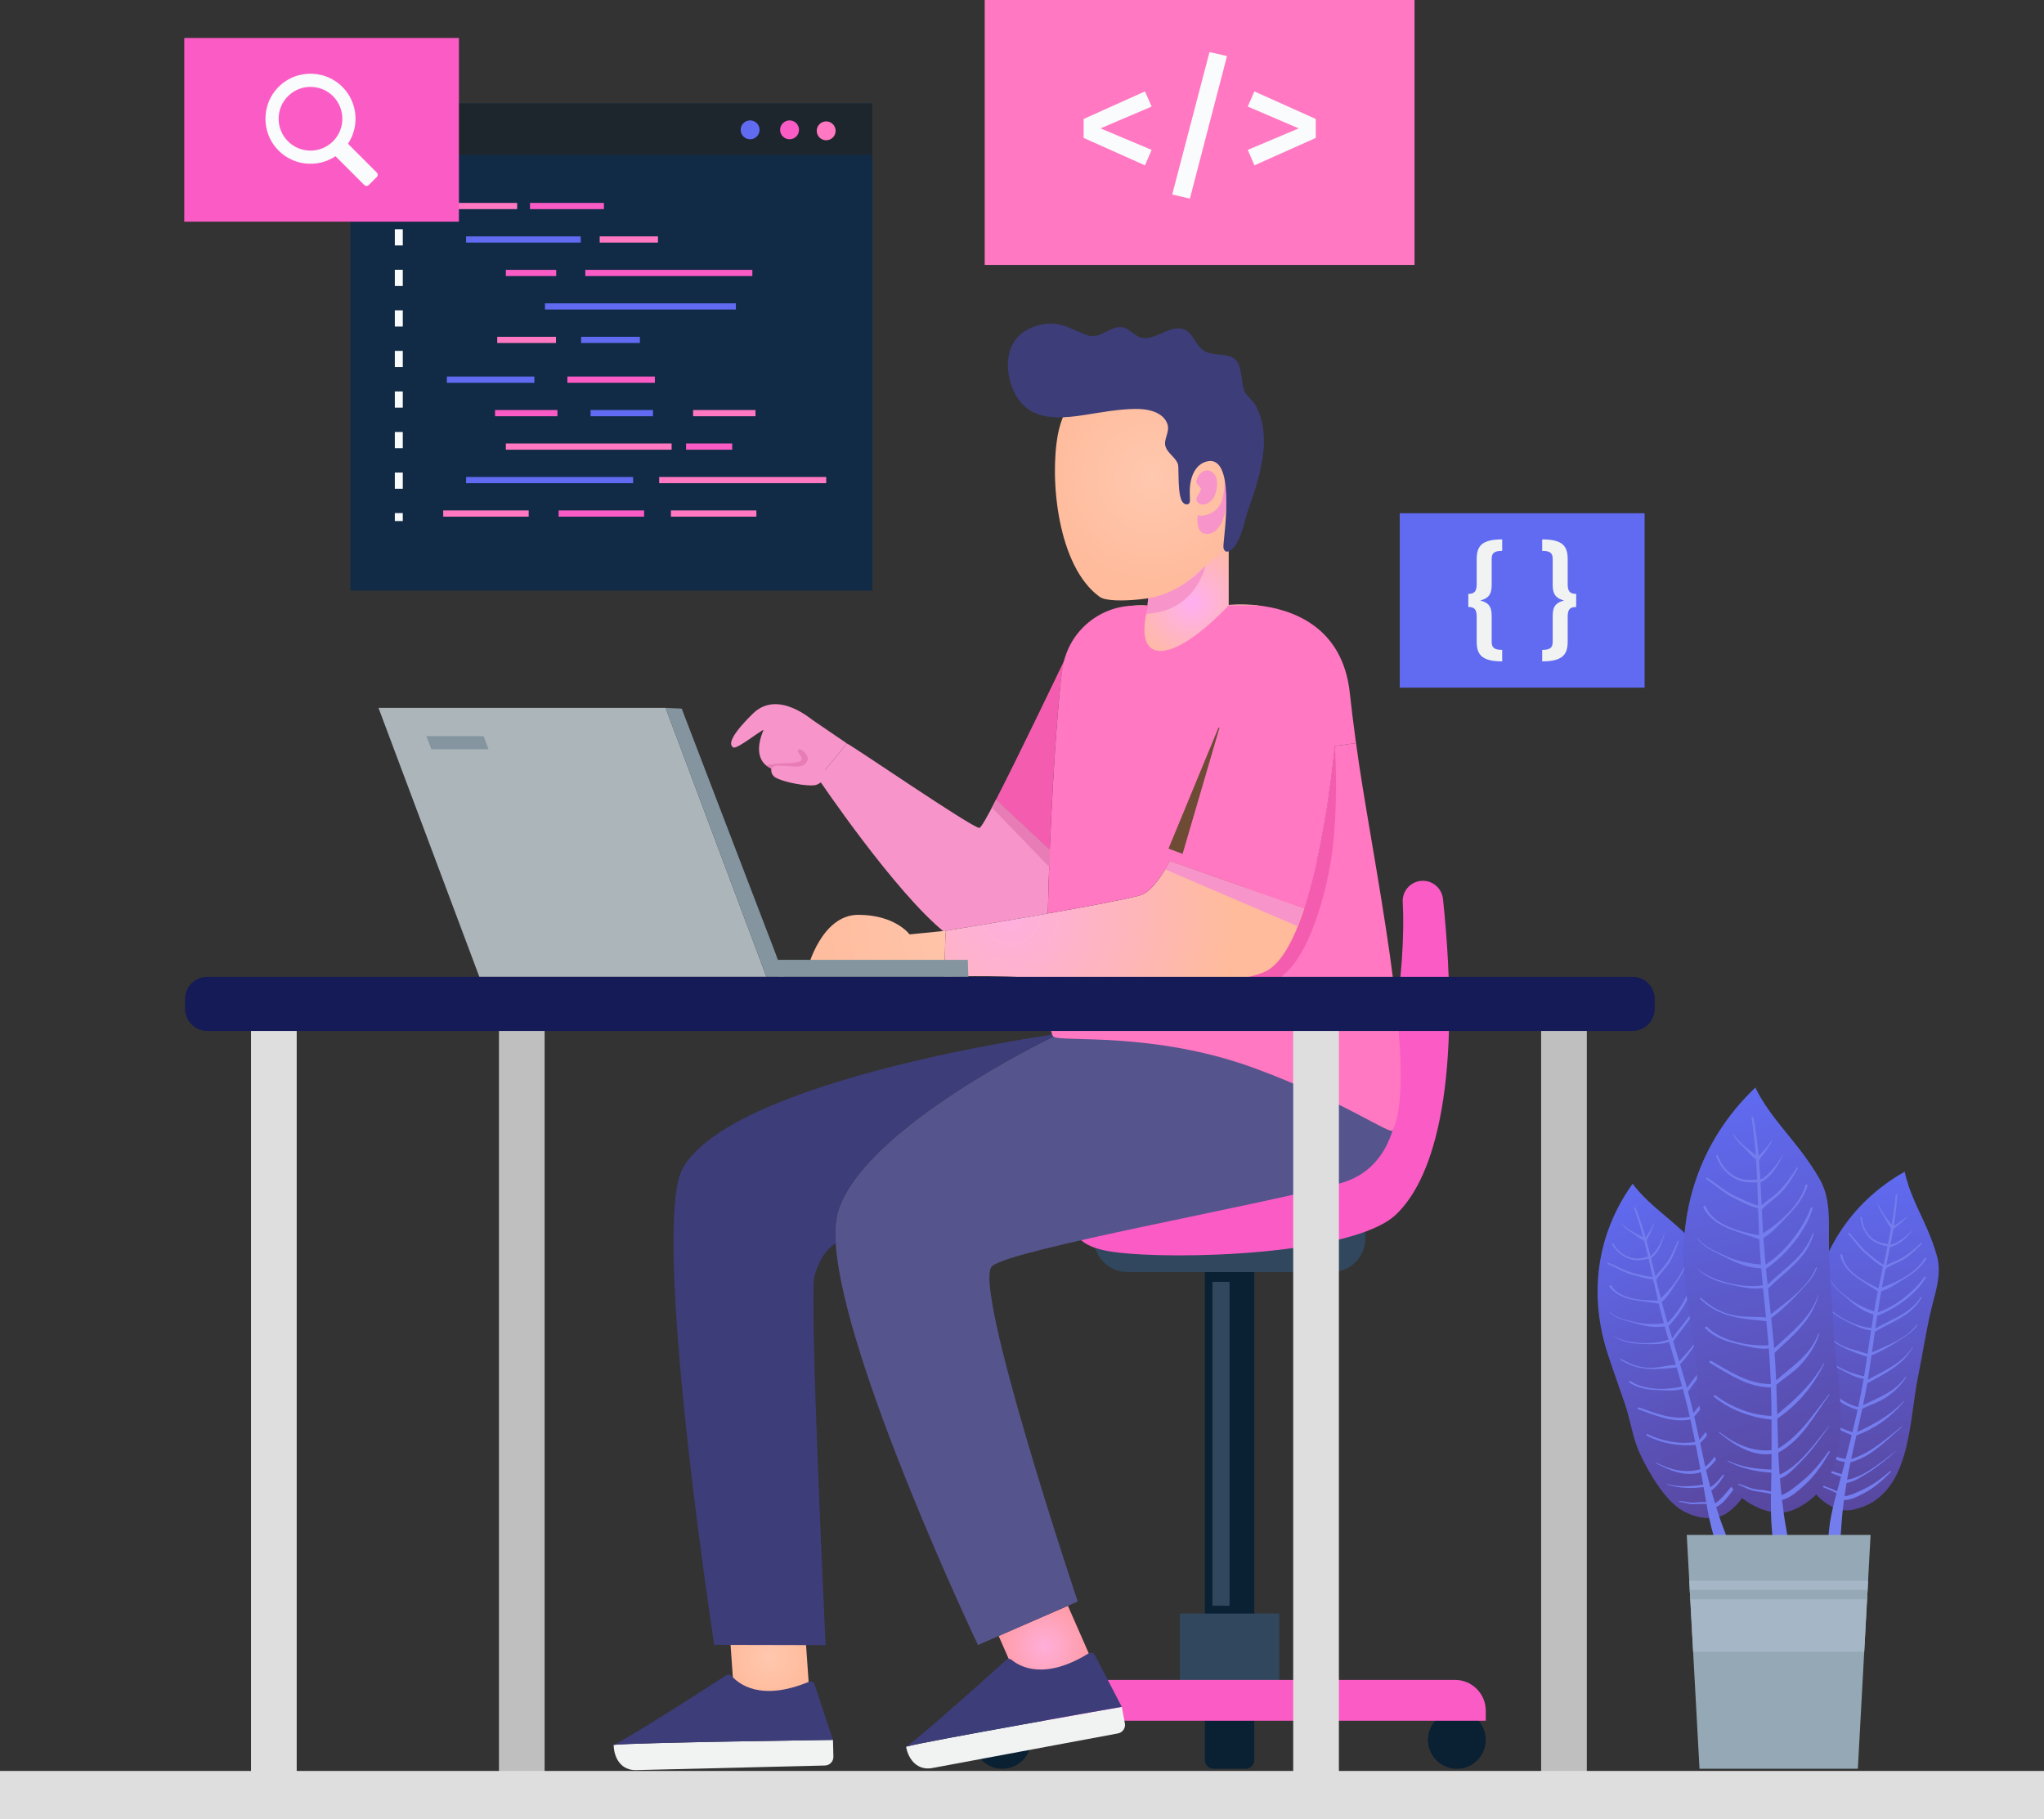 <svg width="382" height="340" viewBox="0 0 382 340" fill="none" xmlns="http://www.w3.org/2000/svg">
<rect x="0" y="0" width="382" height="340" fill="#333333" stroke="none"/>
<path d="M163.041 19.343H65.487V110.397H163.041V19.343Z" fill="#112B46"/>
<path d="M163.041 19.343H65.487V28.973H163.041V19.343Z" fill="#1D262D"/>
<path d="M141.954 24.267C141.954 25.242 141.164 26.032 140.189 26.032C139.214 26.032 138.424 25.242 138.424 24.267C138.424 23.292 139.214 22.502 140.189 22.502C141.164 22.502 141.954 23.292 141.954 24.267Z" fill="#606BF1"/>
<path d="M149.324 24.267C149.324 25.242 148.534 26.032 147.559 26.032C146.584 26.032 145.794 25.242 145.794 24.267C145.794 23.292 146.584 22.502 147.559 22.502C148.534 22.502 149.324 23.292 149.324 24.267Z" fill="#FB5BC5"/>
<path d="M156.168 24.453C156.168 25.428 155.378 26.218 154.403 26.218C153.428 26.218 152.638 25.428 152.638 24.453C152.638 23.478 153.428 22.688 154.403 22.688C155.378 22.688 156.168 23.478 156.168 24.453Z" fill="#FF78C1"/>
<path d="M96.65 37.925H82.833V39.086H96.65V37.925Z" fill="#FF78C1"/>
<path d="M112.867 37.925H99.05V39.086H112.867V37.925Z" fill="#FB5BC5"/>
<path d="M108.533 44.18H87.107V45.341H108.533V44.18Z" fill="#606BF1"/>
<path d="M122.966 44.18H112.075V45.341H122.966V44.18Z" fill="#FF78C1"/>
<path d="M103.949 50.436H94.539V51.597H103.949V50.436Z" fill="#FB5BC5"/>
<path d="M140.605 50.436H109.388V51.597H140.605V50.436Z" fill="#FB5BC5"/>
<path d="M137.525 56.692H101.848V57.853H137.525V56.692Z" fill="#606BF1"/>
<path d="M103.908 62.948H92.928V64.109H103.908V62.948Z" fill="#FF78C1"/>
<path d="M119.586 62.948H108.606V64.109H119.586V62.948Z" fill="#606BF1"/>
<path d="M98.806 95.403H82.833V96.564H98.806V95.403Z" fill="#FF78C1"/>
<path d="M120.375 95.403H104.401V96.564H120.375V95.403Z" fill="#FB5BC5"/>
<path d="M141.361 95.403H125.388V96.564H141.361V95.403Z" fill="#FF78C1"/>
<path d="M118.324 89.148H87.107V90.309H118.324V89.148Z" fill="#606BF1"/>
<path d="M154.408 89.148H123.191V90.309H154.408V89.148Z" fill="#FF78C1"/>
<path d="M125.517 82.892H94.539V84.053H125.517V82.892Z" fill="#FF78C1"/>
<path d="M136.84 82.892H128.218V84.053H136.84V82.892Z" fill="#FB5BC5"/>
<path d="M104.178 76.636H92.516V77.797H104.178V76.636Z" fill="#FB5BC5"/>
<path d="M122.033 76.636H110.371V77.797H122.033V76.636Z" fill="#606BF1"/>
<path d="M141.195 76.636H129.533V77.797H141.195V76.636Z" fill="#FF78C1"/>
<path d="M122.386 70.38H106.034V71.541H122.386V70.38Z" fill="#FB5BC5"/>
<path d="M99.865 70.38H83.513V71.541H99.865V70.38Z" fill="#606BF1"/>
<path d="M75.276 36.81H73.79V38.297H75.276V36.81Z" fill="#F9FBFC"/>
<path d="M75.277 91.351H73.791V88.32H75.277V91.351ZM75.277 83.772H73.791V80.741H75.277V83.772ZM75.277 76.192H73.791V73.16H75.277V76.192ZM75.277 68.613H73.791V65.581H75.277V68.613ZM75.277 61.034H73.791V58.002H75.277V61.034ZM75.277 53.455H73.791V50.423H75.277V53.455ZM75.277 45.875H73.791V42.843H75.277V45.875Z" fill="#F9FBFC"/>
<path d="M75.276 95.899H73.79V97.386H75.276V95.899Z" fill="#F9FBFC"/>
<path d="M264.361 0H184.031V49.515H264.361V0Z" fill="#FF78C1"/>
<path d="M215.23 19.915L205.673 23.994L215.23 28.013L213.979 30.901L202.517 25.78V22.237L213.979 17.086L215.23 19.915Z" fill="#F9FBFC"/>
<path d="M229.314 10.478L222.377 37.124L219.072 36.35L226.039 9.734L229.314 10.478Z" fill="#F9FBFC"/>
<path d="M245.901 22.238V25.781L234.438 30.902L233.188 28.014L242.715 23.995L233.188 19.916L234.438 17.088L245.901 22.238Z" fill="#F9FBFC"/>
<path d="M307.356 95.925H261.602V128.521H307.356V95.925Z" fill="#606BF1"/>
<path d="M280.741 102.962C279.269 102.962 278.779 103.359 278.779 104.457V109.363C278.779 111.279 277.985 111.863 276.653 112.237C277.985 112.587 278.779 113.171 278.779 115.063V119.969C278.779 121.067 279.293 121.464 280.741 121.464V123.613C277.027 123.613 275.975 122.422 275.975 119.945V115.296C275.975 113.964 275.625 113.451 274.41 113.451V110.998C275.625 110.998 275.975 110.461 275.975 109.129V104.48C275.975 101.98 277.027 100.812 280.741 100.812V102.962Z" fill="#F1F2F2"/>
<path d="M292.983 104.481V109.13C292.983 110.462 293.333 110.999 294.572 110.999V113.452C293.334 113.452 292.983 113.966 292.983 115.297V119.946C292.983 122.422 291.932 123.614 288.217 123.614V121.465C289.665 121.465 290.179 121.068 290.179 119.97V115.064C290.179 113.172 290.973 112.588 292.305 112.238C290.973 111.864 290.179 111.28 290.179 109.364V104.458C290.179 103.36 289.689 102.963 288.217 102.963V100.814C291.932 100.813 292.983 101.981 292.983 104.481Z" fill="#F1F2F2"/>
<path d="M85.767 7.101H34.438V41.433H85.767V7.101Z" fill="#FB5BC5"/>
<path d="M51.426 16.956C48.975 20.023 49.013 24.505 51.51 27.535C54.347 30.978 59.207 31.532 62.699 29.203L68.086 34.59C68.313 34.817 68.682 34.817 68.909 34.59L70.423 33.077C70.65 32.85 70.65 32.481 70.423 32.254L65.036 26.867C67.218 23.595 66.869 19.122 63.984 16.237C60.474 12.727 54.614 12.967 51.426 16.956ZM62.239 26.407C59.916 28.73 56.137 28.729 53.814 26.407C51.491 24.084 51.491 20.305 53.814 17.982C56.137 15.659 59.916 15.659 62.239 17.982C64.561 20.304 64.562 24.084 62.239 26.407Z" fill="#F9FBFC"/>
<path d="M235.081 113.147C234.969 114.281 233.419 126.12 221.245 126.12C208.463 126.12 210.604 113.466 210.604 113.466L210.588 113.386C211.834 113.13 213.176 113.034 214.598 113.194V107.202L229.105 99.086H229.632V113.066C229.632 113.066 231.933 112.795 235.081 113.147Z" fill="url(#paint0_radial_73_739)"/>
<path d="M228.035 72.342C230.092 74.428 231.647 77.128 232.395 80.427C233.789 86.573 232.477 93.076 230.694 98.999C230.389 100.012 230.043 101.034 229.417 101.887C228.97 102.495 228.396 102.997 227.826 103.492C225.245 105.739 222.666 107.987 220.091 110.241C218.346 111.769 207.602 113.042 205.551 111.576C197.649 105.926 196.129 89.558 197.711 81.19C200.335 67.307 218.178 62.343 228.035 72.342Z" fill="url(#paint1_radial_73_739)"/>
<path d="M223.597 90.108C223.702 88.772 225.076 87.308 226.455 88.175C227.883 89.073 227.547 91.446 226.955 92.752C226.491 93.776 224.939 94.897 223.888 93.945C223.007 93.147 224.376 92.205 224.421 91.477C224.461 90.821 223.149 90.351 223.686 89.649" fill="#F794C9"/>
<path d="M223.85 96.286C225.29 96.718 227.729 95.62 228.347 93.614C228.964 91.608 228.898 89.318 228.898 89.318C228.898 89.318 229.623 91.134 229.25 94.055C228.877 96.977 227.853 99.76 225.56 99.796C223.267 99.833 223.85 96.286 223.85 96.286Z" fill="#F794C9"/>
<path d="M222.083 94.207C222.036 94.23 221.983 94.247 221.922 94.256C221.03 94.381 220.675 93.302 220.542 92.626C220.233 91.049 220.282 89.453 220.226 87.858C220.213 87.458 220.245 86.96 220.081 86.584C219.58 85.437 218.245 84.691 217.838 83.507C217.364 82.129 218.702 80.754 218.171 79.245C217.358 76.934 214.391 76.403 212.245 76.428C209.024 76.466 205.885 77.063 202.707 77.556C199.352 78.077 195.064 78.571 192.108 76.449C188.545 73.892 187.057 67.227 189.716 63.578C191.165 61.589 193.914 60.53 196.322 60.475C198.875 60.417 201.032 61.938 203.373 62.704C205.238 63.314 207.042 61.53 208.785 61.181C210.976 60.743 211.907 63.135 213.845 63.201C215.728 63.265 217.576 61.794 219.407 61.459C223.057 60.793 222.842 64.459 225.292 65.711C226.814 66.489 228.781 66.018 230.321 66.809C231.491 67.41 231.655 68.466 231.91 69.662C232.13 70.696 232.143 71.89 232.483 72.873C232.789 73.757 233.532 74.315 234.111 75.007C234.743 75.761 235.146 76.642 235.467 77.588C236.177 79.685 236.335 81.948 236.141 84.144C235.815 87.831 234.629 91.459 233.398 94.931C232.599 97.184 232.302 99.53 231.073 101.662C230.743 102.235 229.277 103.908 228.732 102.662C228.615 102.395 228.633 102.091 228.654 101.8C228.816 99.478 230.978 84.513 225.31 86.311C224.12 86.688 223.322 87.678 222.878 88.808C222.348 90.159 222.31 91.52 222.378 92.948C222.388 93.152 222.393 93.357 222.385 93.561C222.375 93.826 222.309 94.094 222.083 94.207Z" fill="#3D3D7A"/>
<path d="M214.598 111.824C221.044 110.788 225.297 105.696 225.297 105.696C225.297 105.696 223.558 114.278 214.211 114.732L214.598 111.824Z" fill="#F794C9"/>
<path d="M225.179 228.795H234.406V317.32C234.406 318.218 233.678 318.946 232.78 318.946H226.805C225.907 318.946 225.179 318.218 225.179 317.32V228.795Z" fill="#0A2033"/>
<path d="M204.421 230.061H255.163V231.446C255.163 234.933 252.336 237.76 248.849 237.76H210.735C207.248 237.76 204.421 234.933 204.421 231.446V230.061Z" fill="#30475E"/>
<path d="M225.179 308.45H234.406V328.964C234.406 329.862 233.678 330.59 232.78 330.59H226.805C225.907 330.59 225.179 329.862 225.179 328.964V308.45Z" fill="#0A2033"/>
<path d="M181.912 325.19C181.912 328.172 184.33 330.59 187.312 330.59C190.294 330.59 192.712 328.172 192.712 325.19C192.712 322.208 190.294 319.79 187.312 319.79C184.33 319.79 181.912 322.208 181.912 325.19Z" fill="#0A2033"/>
<path d="M266.872 325.19C266.872 328.172 269.29 330.59 272.272 330.59C275.254 330.59 277.672 328.172 277.672 325.19C277.672 322.208 275.254 319.79 272.272 319.79C269.289 319.79 266.872 322.208 266.872 325.19Z" fill="#0A2033"/>
<path d="M220.511 317.795H239.073V301.575H220.511V317.795Z" fill="#30475E"/>
<path d="M181.912 321.612H277.672V319.73C277.672 316.554 275.097 313.979 271.921 313.979H187.664C184.488 313.979 181.913 316.554 181.913 319.73V321.612H181.912Z" fill="#FB5BC5"/>
<path d="M229.792 239.579H226.591V300.127H229.792V239.579Z" fill="#30475E"/>
<path d="M266.041 164.628C263.827 164.559 262.027 166.391 262.155 168.602C262.789 179.592 260.459 206.402 250.223 215.55C237.707 226.734 202.234 225.211 202.234 225.211C202.234 225.211 196.376 232.401 208.092 233.998C219.809 235.596 252.828 234.531 260.817 227.075C268.55 219.858 273.14 200.949 269.681 168.037C269.482 166.149 267.938 164.687 266.041 164.628Z" fill="#FB5BC5"/>
<path d="M199.579 300.128L203.797 309.746L190.872 315.418L186.638 305.768L199.579 300.128Z" fill="url(#paint2_radial_73_739)"/>
<path d="M260.532 193.224C259.733 194.822 202.303 193.256 196.879 193.751C196.879 193.751 161.729 210.527 156.68 226.233C156.169 227.815 156.025 229.908 156.185 232.4C157.591 254.512 182.771 307.461 182.771 307.461L186.637 305.767L199.579 300.127L201.416 299.328C201.416 299.328 181.445 239.813 185.439 236.618C189.433 233.423 234.697 225.434 250.402 221.184C266.124 216.919 260.532 193.224 260.532 193.224Z" fill="#56548C"/>
<path d="M150.303 302.602L151.312 317.052H137.204L136.195 302.57L150.303 302.602Z" fill="url(#paint3_radial_73_739)"/>
<path d="M196.592 193.256L196.081 193.48C196.081 193.48 137.237 201.74 127.651 218.245C121.42 228.982 133.481 307.434 133.481 307.434L154.299 307.482C154.299 307.482 151.185 242.131 152.224 238.488C153.39 234.334 155.387 232.832 156.186 232.401C156.026 229.909 156.17 227.815 156.681 226.234C161.73 210.528 196.88 193.752 196.88 193.752C196.767 193.672 196.671 193.496 196.592 193.256Z" fill="#3D3D7A"/>
<path d="M253.428 138.886L249.482 139.429C249.482 139.429 248.523 150.07 246.175 160.711L197.013 179.372L196.342 182.935C196.134 182.919 195.927 182.903 195.735 182.887C195.751 183.622 195.751 184.341 195.783 185.012C195.895 189.118 196.166 192.074 196.598 193.256C196.678 193.496 196.774 193.671 196.886 193.751C198.222 194.84 215.609 192.73 234.407 199.632C250.71 205.618 259.847 212.157 260.27 211.278C265.391 200.627 256.064 158.826 253.428 138.886Z" fill="#FF78C1"/>
<path d="M248.299 163.267C246.989 169.562 243.602 182.088 236.955 183.766C228.279 185.971 211.503 185.859 195.782 185.012C195.75 184.341 195.75 183.622 195.734 182.887C195.926 182.903 196.133 182.919 196.341 182.935L197.012 179.372L246.174 160.711C248.523 150.07 249.481 139.429 249.481 139.429C249.481 139.429 249.481 139.493 249.497 139.605C249.593 141.251 250.264 153.968 248.299 163.267Z" fill="#F45DAF"/>
<path d="M199.02 123.181C198.141 124.779 196.879 141.874 196.192 158.842L186.142 149.463C190.408 141.203 199.02 123.181 199.02 123.181Z" fill="#F45DAF"/>
<path d="M192.997 171.24C184.513 172.71 176.716 173.972 176.716 173.972L176.7 174.387C167.257 166.846 152.894 145.484 152.894 145.484C152.894 145.484 157.192 140.323 158.262 138.965C158.422 138.757 181.844 154.878 183.043 154.734C183.347 154.702 184.545 152.593 186.143 149.462L196.193 158.841C196.033 162.883 195.905 166.909 195.825 170.728C194.882 170.904 193.939 171.064 192.997 171.24Z" fill="#F794C9"/>
<path d="M176.716 173.972L176.508 180.97H150.945C150.945 180.97 153.485 170.984 160.404 170.984C167.322 170.984 169.99 174.643 169.99 174.643L176.716 173.972Z" fill="url(#paint4_radial_73_739)"/>
<path d="M158.071 138.806L158.263 138.966C157.192 140.324 152.895 145.485 152.895 145.485L150.227 143.6C150.227 143.6 147.287 145.39 143.868 143.52C140.305 141.587 142.51 136.971 142.693 136.424C142.002 136.619 137.733 140.069 137.062 139.702C136.391 139.334 135.896 138.12 140.673 133.407C145.434 128.694 151.921 134.749 152.113 134.749L158.071 138.806Z" fill="#F794C9"/>
<path d="M144.423 142.718C144.423 142.718 143.393 144.647 145.224 145.485C147.055 146.323 150.618 146.928 152.148 146.781C153.678 146.634 154.895 144.492 154.895 144.492L150.26 140.143H146.555L144.423 142.718Z" fill="#F794C9"/>
<path d="M144.148 143.665C144.423 142.718 147.054 143.223 148.686 143.262C149.888 143.291 150.546 142.976 150.918 142.06C151.29 141.145 149.545 139.685 149.201 140.143C148.858 140.601 149.831 141.245 149.859 141.853C149.888 142.461 148.142 142.661 146.798 142.661C145.453 142.661 143.133 143.011 143.133 143.011L144.148 143.665Z" fill="#E87CB6"/>
<path d="M243.676 169.786L218.64 160.919C216.819 164.322 214.869 166.879 212.936 167.39C210.012 168.157 202.95 169.483 195.824 170.729C194.881 170.905 193.939 171.064 192.996 171.24C184.512 172.71 176.715 173.972 176.715 173.972L176.699 174.387V174.659L176.507 180.97V182.571C176.507 182.571 185.007 182.136 195.728 182.887C210.731 183.957 230.079 184.597 236.486 181.577C239.49 180.155 241.886 175.49 243.772 169.738C243.74 169.754 243.708 169.77 243.676 169.786Z" fill="url(#paint5_radial_73_739)"/>
<path d="M218.64 160.919L243.676 169.786L242.543 173.131L217.763 162.502L218.64 160.919Z" fill="#F794C9"/>
<path d="M218.64 160.919C216.819 164.322 214.869 166.879 212.936 167.39C210.012 168.157 202.95 169.483 195.824 170.729C195.904 166.91 196.032 162.884 196.192 158.842C196.879 141.874 198.141 124.779 199.02 123.181C200.458 120.513 204.388 114.713 210.587 113.387L210.603 113.467C210.603 113.467 208.462 126.121 221.244 126.121C233.419 126.121 234.968 114.282 235.08 113.148C241.343 113.851 250.945 116.983 252.271 129.573C252.543 132.065 252.926 135.261 253.421 138.888L249.475 139.431C249.475 139.431 247.877 157.166 243.771 169.74C243.739 169.756 243.707 169.772 243.675 169.788L218.64 160.919Z" fill="#FF78C1"/>
<path d="M218.381 158.611L228.378 134.411L221.013 159.589L218.381 158.611Z" fill="#6D4B35"/>
<path d="M235.081 113.147H229.633C229.633 113.147 221.88 121.66 216.896 121.66C211.912 121.66 214.599 113.195 214.599 113.195H212.168C205.183 113.195 199.305 118.44 198.515 125.381C198.424 126.176 198.342 126.93 198.271 127.612C197.738 132.762 218.601 136.51 218.601 136.51L229.343 135.909L235.866 123.181L237.166 117.969L235.081 113.147Z" fill="#FF78C1"/>
<path d="M169.338 326.488C169.823 329.091 171.627 330.942 174.231 330.456L208.932 323.984C209.81 323.82 210.389 322.976 210.225 322.098L209.651 319.019C209.651 319.019 173.156 325.405 169.321 326.469L169.338 326.488Z" fill="#F1F2F2"/>
<path d="M179.662 317.751C180.024 317.437 180.372 317.125 180.734 316.811C181.43 316.188 182.115 315.582 182.774 314.994C183.122 314.683 183.47 314.371 183.793 314.079C184.427 313.511 185.024 312.979 185.559 312.502C185.944 312.155 186.303 311.826 186.626 311.534C187.219 311.002 187.704 310.568 188.043 310.264C188.337 310.001 188.773 309.988 189.076 310.242C190.503 311.441 195.113 314.184 203.464 309.016C203.86 308.771 204.385 308.899 204.6 309.312L209.65 319.017C209.65 319.017 173.155 325.403 169.32 326.467C170.581 325.683 175.24 321.652 179.662 317.751Z" fill="#3D3D7A"/>
<path d="M114.687 326.148C114.752 328.795 116.238 330.909 118.885 330.845L154.174 329.984C155.067 329.962 155.773 329.221 155.751 328.328L155.675 325.197C155.675 325.197 118.628 325.688 114.673 326.126L114.687 326.148Z" fill="#F1F2F2"/>
<path d="M126.271 319.167C126.679 318.914 127.072 318.663 127.479 318.41C128.265 317.906 129.038 317.416 129.782 316.942C130.175 316.69 130.568 316.438 130.934 316.201C131.65 315.741 132.324 315.311 132.928 314.926C133.363 314.644 133.77 314.378 134.136 314.141C134.806 313.711 135.354 313.359 135.737 313.113C136.069 312.9 136.502 312.957 136.76 313.256C137.977 314.667 142.092 318.109 151.16 314.338C151.59 314.159 152.088 314.369 152.235 314.812L155.674 325.198C155.674 325.198 118.627 325.689 114.672 326.127C116.042 325.551 121.284 322.313 126.271 319.167Z" fill="#3D3D7A"/>
<path d="M89.584 182.571L70.738 132.308H124.391L143.238 182.571H89.584Z" fill="#ABB5BA"/>
<path d="M146.554 182.571H143.238L124.391 132.308L127.404 132.442L144.835 177.938L146.554 182.571Z" fill="#8495A0"/>
<path d="M145.514 182.571H180.967L180.871 179.402C180.871 179.402 145.381 179.402 144.789 179.402" fill="#8495A0"/>
<path d="M296.557 192.157H288.021V332.391H296.557V192.157Z" fill="#BFBFBF"/>
<path d="M250.223 192.157H241.687V332.391H250.223V192.157Z" fill="#DEDEDE"/>
<path d="M101.784 192.157H93.248V332.391H101.784V192.157Z" fill="#BFBFBF"/>
<path d="M55.451 192.157H46.915V332.391H55.451V192.157Z" fill="#DEDEDE"/>
<path d="M305.099 192.69H38.738C36.447 192.69 34.589 190.832 34.589 188.541V186.72C34.589 184.428 36.447 182.571 38.738 182.571H305.098C307.39 182.571 309.247 184.429 309.247 186.72V188.541C309.248 190.833 307.39 192.69 305.099 192.69Z" fill="#141B56"/>
<path d="M79.696 137.591L80.614 140.038H91.302L90.384 137.591H79.696Z" fill="#8495A0"/>
<path d="M186.143 149.463L185.376 150.945L196.192 162.124V158.842L186.143 149.463Z" fill="#E87CB6"/>
<path d="M382 331H0V340H382V331Z" fill="#DEDEDE"/>
<path d="M358.438 257.44C356.722 265.765 357.239 279.946 346.225 282.192C343.259 282.797 340.394 280.741 338.67 278.385C336.414 275.302 335.874 268.776 335.914 265.044C335.945 262.086 336.954 258.787 337.279 255.803C337.63 252.58 337.915 249.35 338.291 246.129C339.646 234.521 345.71 224.792 355.967 218.997C356.761 222.807 358.571 226.032 360.166 229.691C360.893 231.359 361.55 233.118 362.023 234.866C362.862 237.961 361.847 241.09 361.094 244.054C359.982 248.438 359.352 253.006 358.438 257.44Z" fill="url(#paint6_linear_73_739)"/>
<path d="M344.362 282.472C344.44 281.774 344.526 281.075 344.618 280.377C345.934 280.374 347.304 279.626 348.409 279.053C350.325 278.06 351.878 276.636 353.384 275.114C353.464 275.033 353.329 274.902 353.243 274.974C351.742 276.235 350.186 277.456 348.399 278.289C347.403 278.753 345.947 279.512 344.719 279.659C344.835 278.826 344.963 277.994 345.101 277.164C346.471 276.996 347.726 276.096 348.887 275.408C350.859 274.238 352.555 272.724 354.313 271.266C354.333 271.249 354.309 271.219 354.288 271.234C351.598 273.187 348.602 275.967 345.201 276.576C345.381 275.536 345.572 274.499 345.79 273.468C345.801 273.414 345.813 273.361 345.825 273.307C349.762 272.311 352.426 269.223 355.44 266.727C355.489 266.687 355.437 266.603 355.385 266.643C352.416 268.948 349.627 271.58 345.957 272.698C346.275 271.224 346.606 269.754 346.939 268.286C350.502 266.972 353.347 264.885 355.836 261.978C355.878 261.929 355.809 261.861 355.764 261.908C353.187 264.59 350.349 266.131 347.081 267.657C347.41 266.204 347.737 264.75 348.046 263.293C349.587 262.535 351.208 262.074 352.632 261.077C354.036 260.094 355.296 258.922 356.2 257.459C356.248 257.382 356.133 257.309 356.082 257.383C354.089 260.248 351.084 261.14 348.18 262.647C348.463 261.289 348.727 259.926 348.963 258.556C352.199 256.774 355.716 255.122 357.55 251.707C357.568 251.673 357.521 251.64 357.5 251.673C355.557 254.811 352.161 256.162 349.078 257.87C349.118 257.626 349.163 257.383 349.201 257.138C349.399 255.867 349.585 254.595 349.767 253.323C351.627 252.578 353.399 251.527 355.073 250.437C356.261 249.664 357.53 248.897 358.307 247.682C358.356 247.606 358.244 247.527 358.192 247.601C356.456 250.088 352.655 251.525 349.847 252.77C350.03 251.485 350.21 250.199 350.393 248.914C353.509 247.029 357.174 245.986 359.091 242.588C359.148 242.487 359 242.394 358.937 242.493C356.951 245.596 353.456 246.553 350.478 248.314C350.593 247.518 350.709 246.722 350.829 245.927C354.193 244.69 358.105 241.874 359.879 238.832C359.977 238.665 359.734 238.509 359.625 238.67C357.815 241.339 354.18 244.239 350.927 245.295C351.126 244.006 351.334 242.719 351.563 241.434C351.586 241.399 351.603 241.361 351.613 241.32C353.123 240.875 354.617 239.81 355.92 239.006C357.492 238.036 358.993 236.909 359.971 235.315C360.079 235.139 359.793 234.976 359.691 235.157C358.196 237.824 354.65 239.612 351.714 240.63C351.801 240.162 351.885 239.693 351.978 239.225C352.117 238.525 352.259 237.826 352.402 237.127C353.604 236.297 355.13 235.899 356.337 235.023C357.386 234.261 358.302 233.343 359.201 232.413C359.291 232.321 359.158 232.178 359.063 232.267C357.845 233.412 356.592 234.51 355.11 235.304C354.281 235.748 353.336 236.001 352.533 236.487C352.768 235.344 353.002 234.201 353.225 233.057C353.239 233.054 353.253 233.05 353.268 233.048C353.282 233.051 353.297 233.054 353.311 233.057C353.394 233.073 353.46 233.044 353.509 232.996C355.143 232.584 356.394 231.176 357.492 229.977C357.518 229.948 357.478 229.907 357.45 229.934C356.297 231 354.988 232.179 353.444 232.637C353.438 232.636 353.434 232.632 353.428 232.631C353.388 232.625 353.35 232.619 353.311 232.612C353.49 231.681 353.66 230.747 353.816 229.812C353.934 229.791 354.037 229.69 354.009 229.572C354.875 228.99 355.663 228.249 356.402 227.523C356.457 227.469 356.379 227.383 356.32 227.434C355.552 228.096 354.794 228.642 353.929 229.121C354.234 227.189 354.471 225.247 354.579 223.285C354.589 223.103 354.314 223.101 354.298 223.28C354.127 225.168 353.853 227.038 353.528 228.899C352.626 227.716 351.623 226.498 351.072 225.144C351.043 225.074 350.932 225.102 350.956 225.178C351.226 226.019 351.69 226.754 352.151 227.502C352.563 228.171 352.892 228.95 353.417 229.544C353.236 230.543 353.039 231.54 352.834 232.535C351.738 232.359 350.732 232.151 349.827 231.358C348.719 230.387 348.089 229.065 347.979 227.601C347.966 227.421 347.681 227.422 347.698 227.602C347.823 228.965 348.365 230.246 349.297 231.262C350.277 232.331 351.428 232.671 352.748 232.945C352.508 234.094 352.26 235.242 352.007 236.389C351.011 235.792 350.086 235.011 349.189 234.296C347.741 233.142 346.886 231.753 345.629 230.453C345.503 230.323 345.298 230.511 345.422 230.643C346.6 231.896 347.397 233.252 348.737 234.377C349.702 235.187 350.766 236.202 351.917 236.801C351.904 236.862 351.89 236.922 351.877 236.983C351.865 236.995 351.851 237.004 351.839 237.016C351.751 237.102 351.761 237.201 351.814 237.273C351.572 238.372 351.331 239.471 351.099 240.572C351.085 240.641 351.072 240.71 351.058 240.779C348.496 239.606 344.668 237.569 344.329 234.597C344.297 234.314 343.875 234.393 343.94 234.682C344.698 238.045 348.394 239.536 350.941 241.37C350.69 242.615 350.46 243.864 350.248 245.115C348.594 244.546 347.02 243.842 345.631 242.737C344.367 241.732 342.58 240.52 342.011 238.964C341.993 238.915 341.921 238.947 341.937 238.995C342.464 240.542 344.067 241.606 345.234 242.661C346.715 244.001 348.23 245.138 350.133 245.674C350.119 245.729 350.115 245.786 350.128 245.841C349.998 246.635 349.872 247.429 349.75 248.224C346.639 247.985 342.286 245.622 340.696 243.269C340.689 243.258 340.674 243.27 340.68 243.281C341.764 245.076 343.404 246.126 345.252 247.037C346.633 247.717 348.124 248.522 349.686 248.638C349.463 250.11 349.247 251.584 349.027 253.057C347.677 252.554 346.247 252.313 344.912 251.778C342.926 250.983 341.41 249.556 340.241 247.801C340.171 247.695 339.994 247.784 340.063 247.895C342.217 251.319 345.315 252.324 348.945 253.606C348.764 254.814 348.575 256.022 348.375 257.227C345.404 256.658 341.562 254.845 340.059 252.264C339.949 252.074 339.647 252.232 339.757 252.423C340.707 254.076 342.343 255.122 344.011 255.965C345.213 256.572 346.868 257.578 348.3 257.686C348.293 257.726 348.287 257.765 348.281 257.805C347.987 259.54 347.644 261.266 347.274 262.987C343.955 262.153 341.81 259.694 339.398 257.394C339.23 257.234 338.968 257.478 339.135 257.642C341.592 260.06 343.751 262.598 347.165 263.492C346.859 264.892 346.533 266.288 346.195 267.681C343.369 266.89 340.571 264.885 338.743 262.581C338.613 262.418 338.386 262.639 338.509 262.801C340.409 265.301 343.148 267.187 346.065 268.221C345.698 269.716 345.319 271.207 344.935 272.697C342.031 272.255 339.794 270.437 338.006 268.14C337.964 268.087 337.871 268.157 337.911 268.212C339.5 270.423 341.903 272.975 344.795 273.243C344.672 273.719 344.549 274.194 344.427 274.67C344.353 274.957 344.275 275.248 344.196 275.541C342.006 274.896 339.974 274.11 338.167 272.635C338.116 272.594 338.059 272.672 338.106 272.715C339.823 274.261 341.879 275.303 344.076 275.979C343.832 276.874 343.575 277.794 343.321 278.732C342.778 278.479 342.252 278.202 341.658 278.024C340.569 277.697 339.864 277.007 338.916 276.437C338.829 276.385 338.731 276.508 338.818 276.565C339.65 277.108 340.235 277.807 341.185 278.165C341.888 278.43 342.551 278.768 343.23 279.069C342.232 282.789 341.349 286.743 341.828 290.314C341.934 291.106 343.263 291.316 343.468 290.473C344.099 287.883 344.066 285.118 344.362 282.472Z" fill="#747DED"/>
<path d="M323.583 255.056C325.541 263.328 331.995 275.965 322.958 282.65C320.524 284.45 317.06 283.795 314.502 282.387C311.156 280.545 307.912 274.856 306.373 271.456C305.153 268.761 304.675 265.344 303.71 262.503C302.667 259.433 301.563 256.384 300.544 253.306C296.873 242.211 298.264 230.832 305.118 221.249C307.446 224.368 310.448 226.528 313.438 229.172C314.801 230.377 316.139 231.695 317.306 233.08C319.373 235.532 319.773 238.796 320.342 241.801C321.184 246.244 322.541 250.652 323.583 255.056Z" fill="url(#paint7_linear_73_739)"/>
<path d="M321.387 283.691C321.163 283.025 320.947 282.355 320.735 281.684C321.927 281.125 322.853 279.869 323.613 278.884C324.931 277.175 325.738 275.229 326.46 273.213C326.498 273.106 326.32 273.044 326.273 273.146C325.445 274.922 324.549 276.686 323.281 278.196C322.574 279.037 321.574 280.339 320.523 280.991C320.276 280.187 320.041 279.379 319.816 278.568C320.987 277.838 321.746 276.492 322.507 275.378C323.801 273.485 324.7 271.396 325.678 269.332C325.689 269.309 325.655 269.291 325.642 269.314C324.028 272.22 322.485 276.005 319.658 277.992C319.382 276.973 319.118 275.952 318.88 274.926C318.868 274.872 318.856 274.819 318.844 274.765C321.993 272.2 323.104 268.277 324.784 264.742C324.811 264.685 324.728 264.631 324.699 264.689C322.98 268.032 321.563 271.595 318.708 274.158C318.374 272.688 318.054 271.215 317.736 269.744C320.411 267.049 322.109 263.957 323.14 260.27C323.157 260.208 323.066 260.175 323.045 260.237C321.841 263.756 319.918 266.35 317.6 269.113C317.285 267.656 316.968 266.201 316.633 264.749C317.71 263.411 318.985 262.309 319.855 260.805C320.713 259.322 321.361 257.727 321.563 256.02C321.574 255.93 321.439 255.913 321.424 256.002C320.826 259.441 318.479 261.518 316.482 264.11C316.165 262.759 315.829 261.412 315.465 260.071C317.647 257.089 320.138 254.108 320.359 250.238C320.361 250.2 320.304 250.19 320.299 250.229C319.862 253.894 317.354 256.552 315.28 259.402C315.213 259.164 315.151 258.925 315.083 258.687C314.727 257.451 314.358 256.22 313.986 254.99C315.358 253.529 316.521 251.829 317.578 250.134C318.328 248.932 319.155 247.7 319.347 246.272C319.359 246.182 319.224 246.158 319.209 246.248C318.685 249.235 315.845 252.143 313.825 254.456C313.448 253.214 313.069 251.972 312.693 250.73C314.722 247.706 317.604 245.214 317.908 241.324C317.917 241.208 317.744 241.187 317.729 241.303C317.239 244.954 314.473 247.297 312.517 250.15C312.285 249.38 312.054 248.609 311.828 247.837C314.356 245.296 316.713 241.091 317.039 237.585C317.057 237.392 316.771 237.353 316.74 237.545C316.226 240.728 314.154 244.891 311.651 247.222C311.287 245.97 310.932 244.715 310.598 243.454C310.604 243.412 310.603 243.371 310.595 243.33C311.777 242.289 312.681 240.693 313.523 239.414C314.539 237.871 315.424 236.216 315.637 234.358C315.661 234.153 315.332 234.126 315.317 234.333C315.088 237.382 312.627 240.499 310.395 242.662C310.276 242.201 310.155 241.74 310.041 241.277C309.871 240.584 309.705 239.89 309.54 239.196C310.279 237.936 311.495 236.932 312.219 235.628C312.849 234.494 313.292 233.275 313.714 232.053C313.756 231.931 313.576 231.858 313.527 231.979C312.906 233.531 312.234 235.055 311.225 236.4C310.661 237.152 309.911 237.781 309.388 238.56C309.119 237.425 308.848 236.29 308.568 235.158C308.58 235.15 308.591 235.14 308.603 235.132C308.617 235.128 308.631 235.125 308.646 235.122C308.728 235.101 308.776 235.047 308.799 234.983C310.107 233.92 310.646 232.115 311.136 230.565C311.148 230.528 311.094 230.508 311.08 230.544C310.485 231.997 309.795 233.619 308.589 234.685C308.583 234.686 308.578 234.684 308.571 234.686C308.532 234.697 308.495 234.708 308.457 234.719C308.226 233.799 307.986 232.881 307.733 231.968C307.831 231.899 307.882 231.764 307.807 231.669C308.347 230.776 308.748 229.772 309.111 228.802C309.138 228.729 309.032 228.685 309 228.756C308.583 229.681 308.126 230.495 307.545 231.294C307.006 229.414 306.401 227.553 305.671 225.729C305.603 225.56 305.353 225.674 305.414 225.843C306.056 227.627 306.596 229.438 307.088 231.262C305.771 230.57 304.347 229.89 303.276 228.894C303.221 228.842 303.132 228.915 303.185 228.973C303.784 229.622 304.516 230.092 305.249 230.576C305.904 231.009 306.532 231.576 307.259 231.893C307.516 232.875 307.759 233.862 307.992 234.85C306.924 235.153 305.925 235.389 304.769 235.052C303.355 234.639 302.225 233.707 301.508 232.426C301.42 232.269 301.163 232.389 301.254 232.545C301.942 233.727 302.975 234.661 304.248 235.188C305.588 235.743 306.775 235.566 308.087 235.257C308.354 236.4 308.614 237.545 308.869 238.692C307.714 238.571 306.546 238.254 305.431 237.984C303.631 237.548 302.27 236.651 300.581 236.003C300.412 235.938 300.305 236.195 300.473 236.263C302.07 236.901 303.364 237.795 305.054 238.249C306.271 238.576 307.664 239.047 308.96 239.105C308.973 239.165 308.987 239.226 309 239.286C308.994 239.302 308.985 239.316 308.979 239.332C308.936 239.447 308.986 239.533 309.064 239.575C309.308 240.673 309.553 241.772 309.808 242.868C309.824 242.936 309.842 243.004 309.858 243.073C307.041 243.091 302.71 242.86 301.149 240.309C301 240.066 300.651 240.316 300.832 240.55C302.938 243.279 306.919 243.07 310.001 243.658C310.299 244.893 310.617 246.122 310.954 247.346C309.214 247.528 307.49 247.554 305.765 247.139C304.196 246.761 302.064 246.417 300.891 245.246C300.854 245.209 300.802 245.269 300.837 245.306C301.968 246.486 303.87 246.774 305.373 247.238C307.281 247.828 309.134 248.22 311.086 247.902C311.096 247.958 311.117 248.011 311.152 248.056C311.369 248.831 311.59 249.604 311.815 250.376C308.894 251.472 303.95 251.168 301.516 249.705C301.505 249.698 301.496 249.715 301.507 249.723C303.247 250.893 305.177 251.153 307.237 251.198C308.776 251.232 310.468 251.332 311.933 250.778C312.352 252.207 312.778 253.634 313.2 255.062C311.764 255.176 310.366 255.561 308.929 255.639C306.793 255.757 304.816 255.102 303.015 254.005C302.906 253.939 302.784 254.094 302.894 254.165C306.292 256.36 309.525 255.963 313.357 255.594C313.702 256.766 314.041 257.94 314.369 259.117C311.435 259.855 307.187 259.833 304.736 258.128C304.556 258.003 304.349 258.273 304.53 258.4C306.089 259.498 308.013 259.755 309.882 259.815C311.228 259.858 313.153 260.072 314.496 259.565C314.507 259.604 314.518 259.642 314.529 259.681C314.995 261.378 315.413 263.088 315.803 264.804C312.442 265.449 309.46 264.125 306.302 263.057C306.082 262.983 305.948 263.315 306.168 263.393C309.416 264.548 312.444 265.938 315.917 265.307C316.23 266.706 316.524 268.108 316.805 269.514C313.91 269.99 310.526 269.353 307.896 268.036C307.71 267.942 307.597 268.239 307.777 268.334C310.555 269.798 313.834 270.353 316.914 270.059C317.212 271.569 317.498 273.081 317.779 274.594C314.96 275.419 312.165 274.715 309.574 273.387C309.514 273.356 309.458 273.459 309.518 273.493C311.891 274.827 315.147 276.126 317.882 275.149C317.972 275.632 318.061 276.115 318.15 276.598C318.204 276.89 318.257 277.186 318.309 277.485C316.052 277.825 313.878 277.97 311.617 277.395C311.554 277.379 311.535 277.474 311.596 277.493C313.805 278.17 316.109 278.247 318.386 277.933C318.543 278.847 318.698 279.79 318.863 280.747C318.264 280.747 317.67 280.718 317.057 280.807C315.932 280.971 315.001 280.642 313.901 280.526C313.8 280.515 313.763 280.668 313.867 280.683C314.85 280.824 315.676 281.211 316.688 281.134C317.437 281.077 318.181 281.104 318.924 281.09C319.589 284.884 320.458 288.841 322.399 291.876C322.829 292.549 324.122 292.179 323.953 291.328C323.433 288.708 322.236 286.214 321.387 283.691Z" fill="#747DED"/>
<path d="M342.672 248.645C343.137 259.155 348.057 276.012 335.524 282.047C332.149 283.672 328.088 282.074 325.305 279.77C321.664 276.755 319.037 269.089 317.953 264.599C317.094 261.04 317.304 256.776 316.789 253.098C316.233 249.124 315.596 245.162 315.07 241.184C313.176 226.846 317.502 213.334 328.053 203.272C330.161 207.603 333.31 210.924 336.334 214.83C337.712 216.61 339.033 218.522 340.131 220.476C342.076 223.936 341.807 227.997 341.802 231.782C341.795 237.377 342.424 243.049 342.672 248.645Z" fill="url(#paint8_linear_73_739)"/>
<path d="M333.372 282.948C333.254 282.086 333.146 281.222 333.045 280.357C334.623 279.954 336.04 278.641 337.192 277.62C339.19 275.848 340.622 273.668 341.966 271.385C342.038 271.263 341.835 271.147 341.754 271.26C340.336 273.228 338.839 275.165 336.947 276.706C335.893 277.565 334.376 278.916 332.947 279.465C332.833 278.43 332.735 277.393 332.648 276.356C334.241 275.739 335.475 274.279 336.658 273.101C338.669 271.099 340.246 268.768 341.912 266.486C341.931 266.46 341.893 266.431 341.873 266.455C339.238 269.614 336.486 273.858 332.589 275.62C332.489 274.318 332.404 273.015 332.353 271.712C332.35 271.644 332.349 271.576 332.346 271.508C336.768 269.119 339.027 264.607 341.888 260.698C341.934 260.635 341.846 260.55 341.796 260.614C338.933 264.28 336.384 268.283 332.32 270.738C332.254 268.873 332.206 267.009 332.16 265.146C336.036 262.49 338.817 259.123 340.923 254.88C340.958 254.809 340.856 254.747 340.815 254.817C338.536 258.817 335.598 261.525 332.14 264.348C332.094 262.504 332.046 260.661 331.975 258.819C333.594 257.442 335.399 256.397 336.805 254.77C338.192 253.165 339.348 251.377 339.989 249.348C340.023 249.241 339.863 249.189 339.824 249.293C338.301 253.335 334.966 255.316 331.939 258.005C331.867 256.29 331.77 254.574 331.638 252.859C334.981 249.739 338.699 246.691 339.864 242.038C339.876 241.992 339.809 241.967 339.794 242.013C338.414 246.367 334.749 249.018 331.568 252.002C331.542 251.697 331.522 251.392 331.494 251.087C331.347 249.503 331.184 247.92 331.016 246.338C333.022 244.88 334.829 243.082 336.507 241.267C337.697 239.979 338.987 238.674 339.552 236.981C339.587 236.875 339.429 236.814 339.389 236.919C338.06 240.429 333.935 243.307 330.943 245.651C330.772 244.054 330.599 242.457 330.429 240.859C333.596 237.652 337.677 235.29 338.947 230.632C338.985 230.493 338.78 230.427 338.734 230.564C337.292 234.889 333.388 237.097 330.349 240.113C330.245 239.123 330.143 238.133 330.046 237.142C333.707 234.638 337.547 230.072 338.754 225.886C338.82 225.656 338.482 225.542 338.4 225.768C337.038 229.518 333.555 234.1 329.973 236.354C329.821 234.747 329.68 233.14 329.565 231.529C329.582 231.48 329.591 231.43 329.591 231.377C331.268 230.386 332.737 228.655 334.058 227.294C335.65 225.654 337.109 223.846 337.799 221.637C337.875 221.393 337.482 221.285 337.416 221.532C336.431 225.185 332.718 228.405 329.504 230.518C329.466 229.929 329.425 229.341 329.395 228.752C329.349 227.87 329.308 226.988 329.268 226.106C330.459 224.746 332.169 223.806 333.351 222.388C334.379 221.155 335.2 219.776 335.997 218.388C336.076 218.25 335.874 218.119 335.787 218.254C334.673 219.997 333.503 221.694 331.965 223.096C331.105 223.88 330.047 224.47 329.232 225.297C329.167 223.854 329.101 222.412 329.023 220.971C329.04 220.964 329.055 220.954 329.071 220.947C329.089 220.946 329.107 220.945 329.125 220.944C329.23 220.938 329.3 220.883 329.344 220.811C331.18 219.821 332.254 217.753 333.208 215.981C333.231 215.939 333.171 215.902 333.144 215.942C332.084 217.57 330.87 219.382 329.157 220.4C329.149 220.4 329.144 220.397 329.135 220.397C329.086 220.402 329.038 220.406 328.988 220.41C328.921 219.238 328.841 218.067 328.745 216.898C328.88 216.837 328.973 216.684 328.904 216.551C329.767 215.59 330.488 214.462 331.153 213.367C331.203 213.285 331.084 213.206 331.028 213.285C330.307 214.313 329.563 215.197 328.671 216.034C328.451 213.624 328.147 211.222 327.681 208.835C327.638 208.614 327.307 208.695 327.342 208.914C327.709 211.232 327.947 213.559 328.122 215.89C326.681 214.744 325.108 213.587 324.036 212.129C323.98 212.054 323.856 212.121 323.907 212.205C324.485 213.132 325.266 213.874 326.045 214.632C326.742 215.31 327.374 216.144 328.183 216.698C328.269 217.952 328.335 219.207 328.39 220.463C327.021 220.584 325.752 220.64 324.426 219.962C322.802 219.132 321.645 217.738 321.07 216.014C320.999 215.802 320.659 215.889 320.733 216.1C321.296 217.697 322.335 219.07 323.761 220.006C325.261 220.991 326.745 221.051 328.412 220.979C328.472 222.431 328.523 223.883 328.568 225.336C327.192 224.922 325.846 224.266 324.552 223.68C322.465 222.734 321.017 221.327 319.115 220.149C318.925 220.031 318.735 220.319 318.924 220.44C320.717 221.586 322.084 222.971 324.034 223.915C325.437 224.594 327.022 225.49 328.584 225.86C328.586 225.937 328.589 226.013 328.591 226.09C328.58 226.108 328.566 226.123 328.555 226.141C328.475 226.271 328.517 226.387 328.602 226.457C328.645 227.849 328.688 229.241 328.744 230.632C328.748 230.719 328.754 230.806 328.757 230.893C325.328 230.263 320.116 228.979 318.809 225.516C318.684 225.186 318.202 225.409 318.368 225.736C320.297 229.542 325.184 230.209 328.795 231.638C328.871 233.208 328.973 234.776 329.1 236.342C326.942 236.161 324.841 235.793 322.839 234.888C321.018 234.066 318.507 233.153 317.352 231.458C317.316 231.405 317.238 231.465 317.273 231.518C318.374 233.215 320.621 234.005 322.34 234.917C324.523 236.076 326.685 236.981 329.132 237.047C329.131 237.117 329.144 237.186 329.177 237.249C329.261 238.241 329.351 239.232 329.446 240.223C325.641 240.879 319.702 239.365 317.08 237.023C317.068 237.012 317.053 237.031 317.064 237.042C318.909 238.867 321.195 239.63 323.688 240.162C325.551 240.56 327.585 241.073 329.494 240.739C329.672 242.573 329.86 244.406 330.043 246.24C328.271 246.046 326.482 246.19 324.717 245.953C322.093 245.601 319.842 244.348 317.906 242.597C317.789 242.491 317.604 242.652 317.721 242.763C321.344 246.219 325.366 246.484 330.11 246.922C330.259 248.427 330.398 249.933 330.524 251.439C326.787 251.657 321.627 250.646 319.042 248.006C318.852 247.812 318.538 248.093 318.728 248.289C320.369 249.985 322.649 250.743 324.906 251.249C326.532 251.613 328.823 252.318 330.573 252.013C330.577 252.062 330.582 252.112 330.586 252.161C330.76 254.332 330.872 256.507 330.949 258.683C326.714 258.689 323.395 256.389 319.804 254.359C319.554 254.218 319.314 254.59 319.563 254.736C323.244 256.892 326.603 259.283 330.971 259.32C331.028 261.093 331.061 262.866 331.077 264.64C327.447 264.548 323.481 262.991 320.589 260.78C320.384 260.623 320.178 260.958 320.375 261.115C323.413 263.538 327.271 264.972 331.084 265.327C331.097 267.232 331.094 269.136 331.085 271.04C327.467 271.39 324.232 269.887 321.39 267.673C321.324 267.621 321.233 267.734 321.298 267.788C323.874 269.959 327.532 272.293 331.082 271.737C331.079 272.345 331.076 272.953 331.073 273.56C331.071 273.927 331.066 274.299 331.061 274.675C328.238 274.565 325.562 274.239 322.946 273.016C322.873 272.982 322.827 273.094 322.897 273.131C325.426 274.465 328.209 275.092 331.05 275.237C331.029 276.385 330.999 277.567 330.978 278.769C330.25 278.63 329.534 278.457 328.768 278.424C327.362 278.362 326.307 277.748 324.997 277.352C324.877 277.316 324.796 277.493 324.919 277.535C326.082 277.934 326.996 278.596 328.243 278.737C329.167 278.842 330.065 279.046 330.971 279.201C330.901 283.967 331.041 288.978 332.698 293.118C333.066 294.036 334.723 293.885 334.714 292.812C334.697 289.52 333.82 286.211 333.372 282.948Z" fill="#747DED"/>
<path d="M349.59 286.885L349.126 295.428L348.4 308.731L347.21 330.588H317.618L316.428 308.731L315.703 295.428L315.239 286.885H349.59Z" fill="#95A8B5"/>
<path d="M349.126 295.428L349.031 297.141L348.935 298.914L348.4 308.731H316.428L315.893 298.914L315.798 297.141L315.703 295.428H349.126Z" fill="#A5B7C6"/>
<path d="M349.031 297.141L348.935 298.914H315.893L315.798 297.141H349.031Z" fill="#95A8B5"/>
<defs>
<radialGradient id="paint0_radial_73_739" cx="0" cy="0" r="1" gradientUnits="userSpaceOnUse" gradientTransform="translate(222.775 112.604) scale(12.925 12.925)">
<stop stop-color="#FFAFF2"/>
<stop offset="1" stop-color="#FFBB9C"/>
</radialGradient>
<radialGradient id="paint1_radial_73_739" cx="0" cy="0" r="1" gradientUnits="userSpaceOnUse" gradientTransform="translate(215.297 89.208) rotate(-12.152) scale(20.378 20.378)">
<stop stop-color="#FFC8AF"/>
<stop offset="1" stop-color="#FFBB9C"/>
</radialGradient>
<radialGradient id="paint2_radial_73_739" cx="0" cy="0" r="1" gradientUnits="userSpaceOnUse" gradientTransform="translate(195.218 307.773) scale(8.126 8.126)">
<stop stop-color="#FFAFDA"/>
<stop offset="1" stop-color="#FF9CA8"/>
</radialGradient>
<radialGradient id="paint3_radial_73_739" cx="0" cy="0" r="1" gradientUnits="userSpaceOnUse" gradientTransform="translate(143.754 309.811) scale(7.402 7.402)">
<stop stop-color="#FFC8AF"/>
<stop offset="1" stop-color="#FFBB9C"/>
</radialGradient>
<radialGradient id="paint4_radial_73_739" cx="0" cy="0" r="1" gradientUnits="userSpaceOnUse" gradientTransform="translate(188.816 170.922) scale(41.444 41.444)">
<stop stop-color="#FFC8AF"/>
<stop offset="1" stop-color="#FFBB9C"/>
</radialGradient>
<radialGradient id="paint5_radial_73_739" cx="0" cy="0" r="1" gradientUnits="userSpaceOnUse" gradientTransform="translate(188.816 170.922) scale(41.444 41.444)">
<stop stop-color="#FFAFDF"/>
<stop offset="1" stop-color="#FFBB9C"/>
</radialGradient>
<linearGradient id="paint6_linear_73_739" x1="349.124" y1="218.998" x2="349.127" y2="282.298" gradientUnits="userSpaceOnUse">
<stop stop-color="#606BF1"/>
<stop offset="1" stop-color="#58479F"/>
</linearGradient>
<linearGradient id="paint7_linear_73_739" x1="298.915" y1="224.137" x2="325.635" y2="281.522" gradientUnits="userSpaceOnUse">
<stop stop-color="#606BF1"/>
<stop offset="1" stop-color="#58479F"/>
</linearGradient>
<linearGradient id="paint8_linear_73_739" x1="319.843" y1="205.345" x2="339.036" y2="281.295" gradientUnits="userSpaceOnUse">
<stop stop-color="#606BF1"/>
<stop offset="1" stop-color="#58479F"/>
</linearGradient>
</defs>
</svg>
